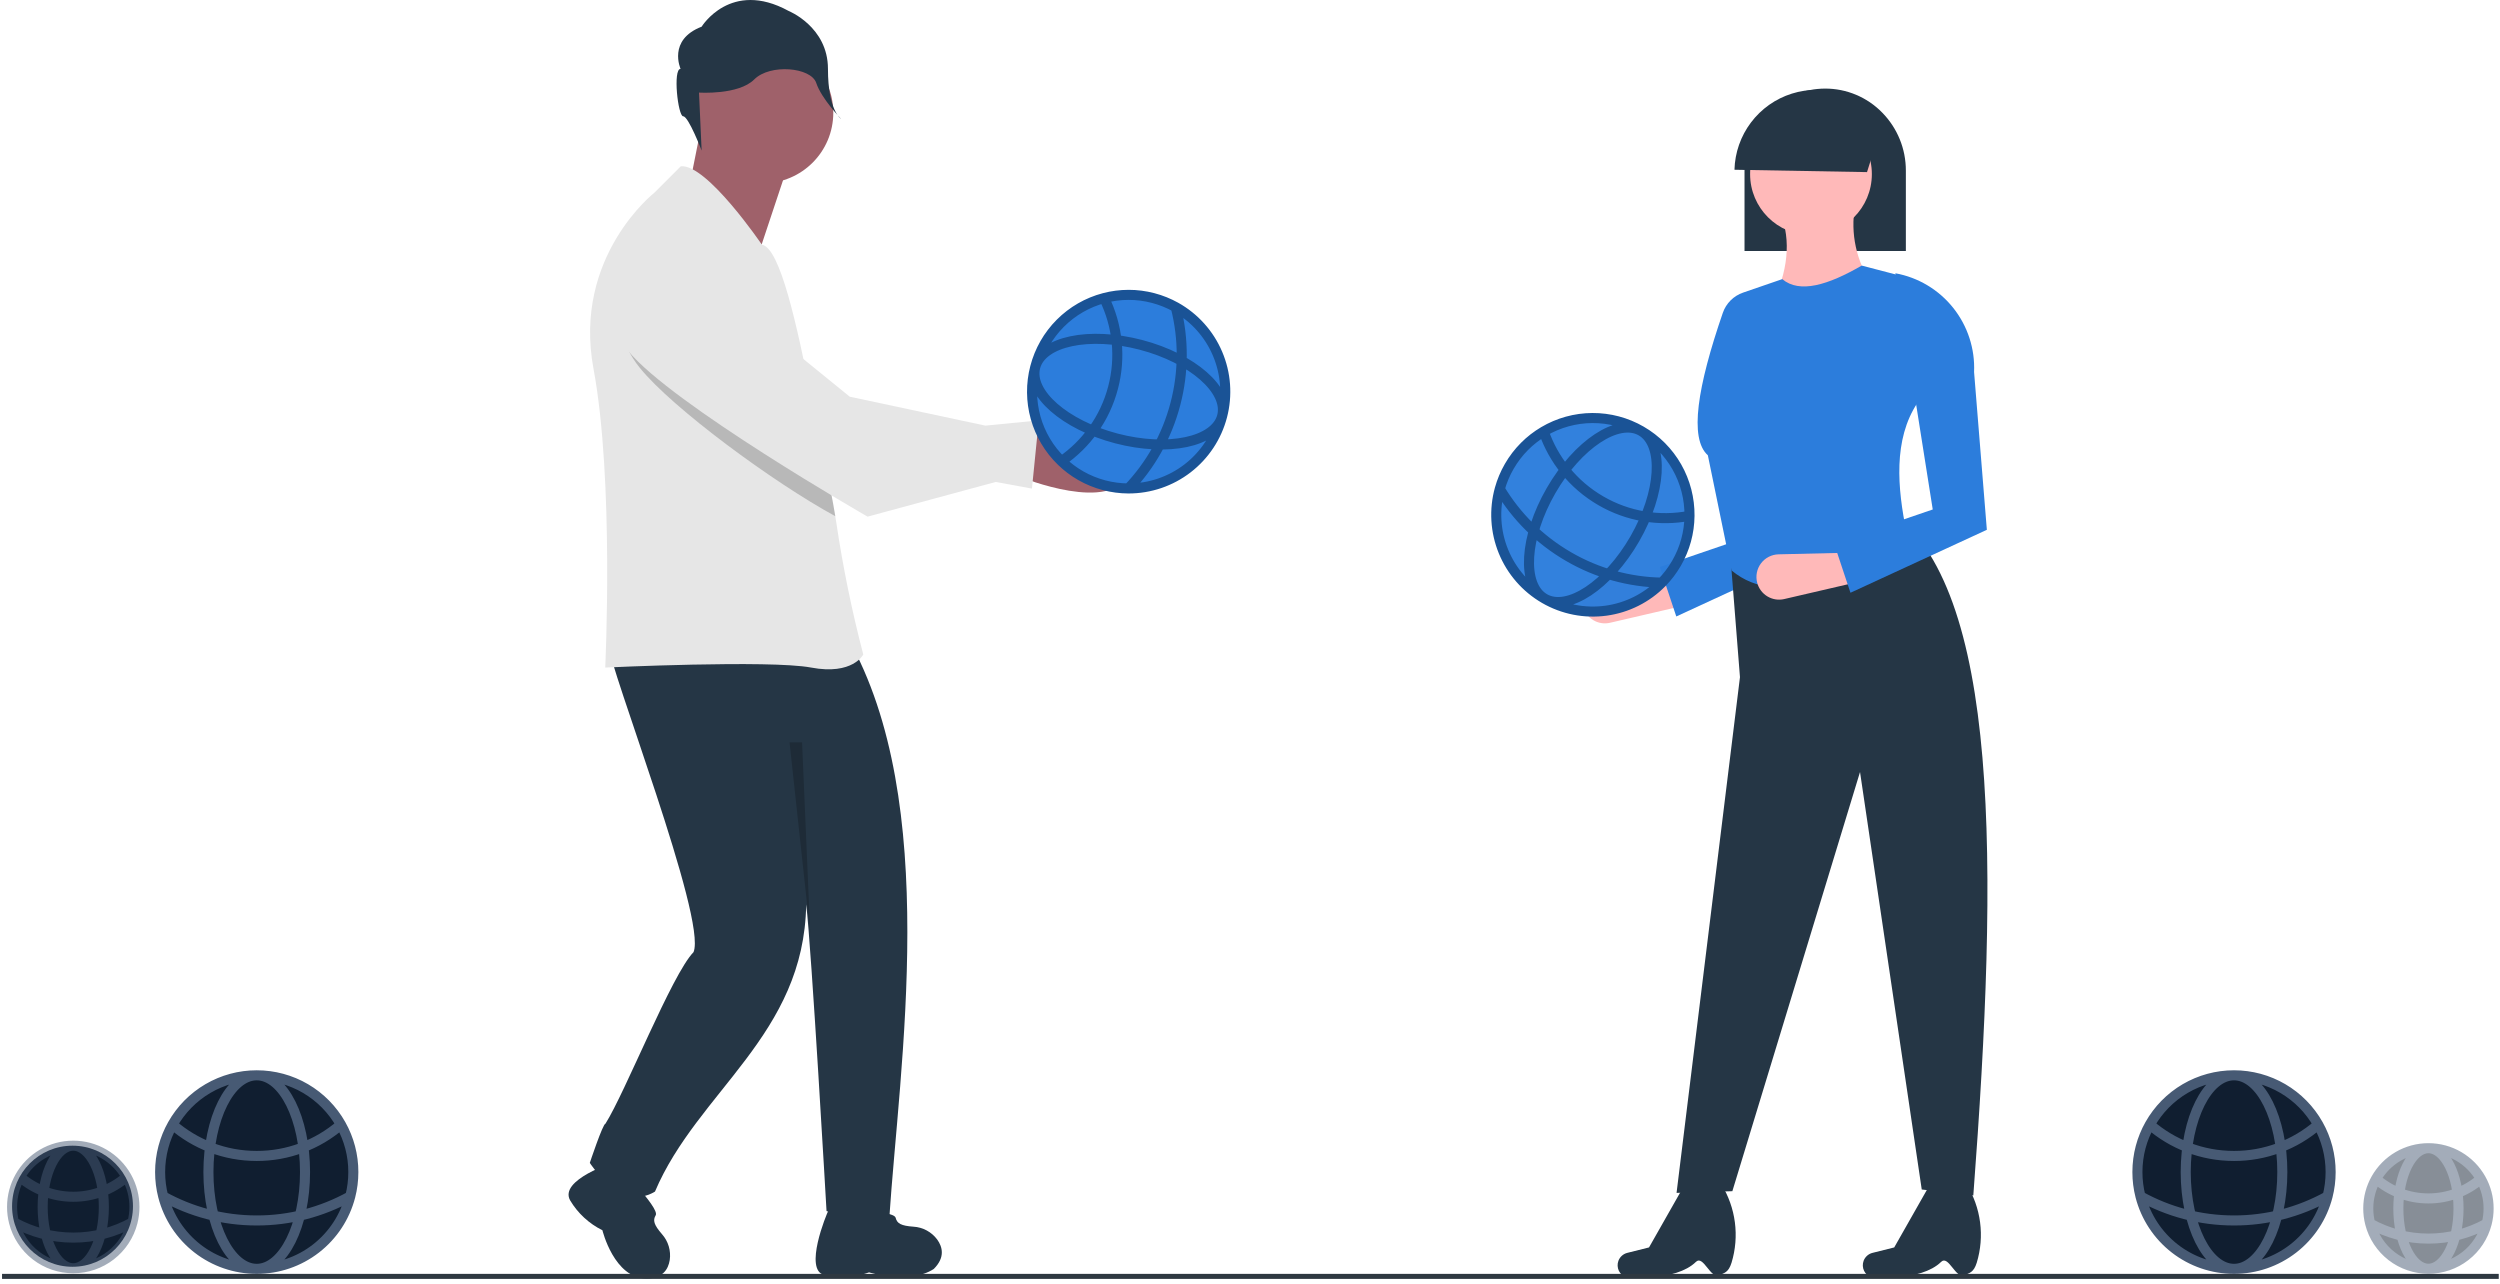 <svg width="746" height="383" viewBox="0 0 746 383" fill="none" xmlns="http://www.w3.org/2000/svg">
<path d="M341.276 89.876L331.321 93.375L331.641 94.288L341.596 90.789L341.276 89.876Z" fill="#CCCCCC"/>
<path d="M210.155 33.257L205.488 56.629L227.267 72.99L237.379 42.605L210.155 33.257Z" fill="#9F616A"/>
<path d="M227.653 54.682C239.251 54.682 248.654 45.265 248.654 33.647C248.654 22.03 239.251 12.612 227.653 12.612C216.055 12.612 206.652 22.03 206.652 33.647C206.652 45.265 216.055 54.682 227.653 54.682Z" fill="#9F616A"/>
<path d="M181.445 191.961C181.541 198.748 211.05 274.278 206.953 284.113C200.494 290.726 186.602 325.923 180.666 335.312C179.889 335.312 176 346.998 176 346.998C176 346.998 185.334 361.8 195.445 355.568C208.159 325.615 240.001 308.91 240.563 269.872C242.1 282.204 246.637 361.362 246.637 361.362C246.637 361.362 245.767 361.732 265.356 363.611C268.397 317.669 280.826 239.507 253.002 190.402C244.447 186.508 181.445 191.961 181.445 191.961Z" fill="#253645"/>
<path d="M247.345 360.886C246.436 362.637 239.915 378.805 245.849 380.426C252.693 382.296 259.327 379.676 259.327 379.676C259.327 379.676 271.307 383.426 278.639 378.66C282.061 375.233 281.283 372.117 279.65 369.858C278.82 368.745 277.758 367.827 276.537 367.168C275.316 366.509 273.967 366.125 272.583 366.042C268.862 365.777 267.68 365.086 267.254 363.378C266.632 360.886 247.345 360.886 247.345 360.886Z" fill="#253645"/>
<path d="M183.343 346.768C183.343 346.768 166.626 352.055 170.146 358.224C172.431 362.048 175.769 365.13 179.758 367.103C179.758 367.103 183.245 381.5 192.923 381.5C197.763 381.5 199.412 378.746 199.852 375.992C200.051 374.617 199.948 373.216 199.55 371.885C199.152 370.555 198.469 369.327 197.549 368.288C195.105 365.465 194.757 364.14 195.661 362.631C196.981 360.428 183.343 346.768 183.343 346.768Z" fill="#253645"/>
<path d="M257.601 195.308C257.601 195.308 254.486 201.541 242.042 199.201C229.597 196.868 180.598 199.201 180.598 199.201C180.598 199.201 183.316 143.499 177.094 109.997C170.872 76.495 195.371 57.408 195.371 57.408L203.151 49.616C210.93 48.843 227.358 73.023 227.358 73.023C232.764 73.93 237.811 96.947 242.116 118.727C242.371 119.972 242.611 121.202 242.85 122.432C244.834 132.587 247.597 143.889 249.252 154.036C249.372 154.756 249.484 155.469 249.589 156.181C251.556 169.358 254.231 182.42 257.601 195.308Z" fill="#E6E6E6"/>
<path d="M203.086 20.549C203.086 20.549 199.16 11.897 209.368 7.964C209.368 7.964 218.006 -6.194 235.283 3.245C235.283 3.245 247.062 7.964 247.062 20.549C247.062 33.134 250.988 35.494 250.988 35.494C250.988 35.494 245.141 29.485 243.571 24.766C242 20.047 229.786 18.976 225.074 23.695C220.362 28.415 208.583 27.628 208.583 27.628L209.368 44.933C209.368 44.933 205.442 34.707 203.871 34.707C202.301 34.707 200.73 20.549 203.086 20.549Z" fill="#253645"/>
<path opacity="0.2" d="M249.253 154.036C230.699 143.933 200.644 121.779 190.947 109.794C178.166 94.007 192.108 82.007 192.108 82.007C207.914 72.017 226.813 106.291 226.813 106.291L242.117 118.726C242.372 119.971 242.612 121.201 242.851 122.431C244.835 132.586 247.598 143.888 249.253 154.036Z" fill="black"/>
<path d="M304.641 142.393C304.641 142.393 332.225 153.61 336.765 141.001C341.305 128.392 314.987 128.609 314.987 128.609L304.655 130.075L304.641 142.393Z" fill="#9F616A"/>
<path d="M188.572 76.875C188.572 76.875 174.637 88.882 187.409 104.664C200.181 120.446 258.879 154.166 258.879 154.166L297.114 143.813L307.934 145.796L309.974 125.449L294.034 127.008L253.57 118.378L227.767 97.407C227.767 97.407 204.374 66.891 188.572 76.875Z" fill="#E6E6E6"/>
<path opacity="0.2" d="M239.34 221.518L241.778 278.577L235.597 221.518H239.34Z" fill="black"/>
<path d="M502.555 180.701L480.423 185.838C478.711 186.235 476.911 185.948 475.407 185.038C473.903 184.127 472.812 182.666 472.367 180.963C472.109 179.975 472.077 178.942 472.274 177.94C472.472 176.939 472.893 175.995 473.506 175.18C474.119 174.364 474.909 173.699 475.816 173.233C476.722 172.766 477.723 172.512 478.742 172.488L500.12 171.99L502.555 180.701Z" fill="#FFB9B9"/>
<path d="M500.203 183.954L495.288 169.184L524.756 159.102L516.935 90.114C531.016 92.679 537.718 103.77 537.09 118.092L540.902 165.167L500.203 183.954Z" fill="#2C7DDC"/>
<path d="M520.565 74.904H568.709V50.923C568.726 44.446 566.192 38.224 561.657 33.607C559.443 31.332 556.795 29.525 553.872 28.293C550.948 27.061 547.807 26.428 544.635 26.433C538.3 26.444 532.225 28.953 527.722 33.416C523.219 37.879 520.65 43.938 520.572 50.282C520.568 50.502 520.565 50.711 520.565 50.923L520.565 74.904Z" fill="#253645"/>
<path d="M588.838 356.716L573.448 354.947L555.031 230.365L516.935 355.453L500.284 355.958L519.206 202.062L516.43 166.936L563.609 152.026C597.024 175.391 596.332 257.915 588.838 356.716Z" fill="#253645"/>
<path d="M540.397 70.15C550.429 70.15 558.562 62.004 558.562 51.955C558.562 41.907 550.429 33.761 540.397 33.761C530.365 33.761 522.232 41.907 522.232 51.955C522.232 62.004 530.365 70.15 540.397 70.15Z" fill="#FFB9B9"/>
<path d="M558.563 84.807L527.783 92.894C532.969 82.905 534.629 73.58 531.82 65.097L553.517 61.559C552.122 69.67 553.932 78.007 558.563 84.807Z" fill="#FFB9B9"/>
<path d="M568.911 158.85C551.647 169.847 531.537 182.48 516.687 170.221L509.622 135.854C504.008 130.845 506.498 115.388 514.088 93.356C514.57 91.958 515.363 90.688 516.408 89.642C517.453 88.596 518.722 87.803 520.119 87.321L531.824 83.291C537.011 87.661 545.515 85.055 555.539 79.248L567.145 82.281L572.19 120.186C564.907 131.117 566.179 145.672 568.911 158.85Z" fill="#2C7DDC"/>
<path d="M554.529 173.625L532.397 178.762C530.685 179.159 528.886 178.872 527.382 177.962C525.878 177.051 524.787 175.589 524.342 173.887C524.083 172.899 524.052 171.866 524.249 170.864C524.446 169.863 524.867 168.919 525.481 168.104C526.094 167.288 526.884 166.623 527.79 166.156C528.697 165.69 529.697 165.436 530.716 165.412L552.094 164.914L554.529 173.625Z" fill="#FFB9B9"/>
<path d="M586.166 380.535C583.581 381.716 581.416 374.393 579.236 376.539C573.137 382.542 558.507 381.197 558.507 381.197C558.016 381.039 557.562 380.782 557.173 380.443C556.783 380.104 556.467 379.689 556.242 379.224C556.018 378.759 555.889 378.253 555.866 377.737C555.842 377.22 555.923 376.705 556.105 376.221C556.321 375.642 556.675 375.124 557.136 374.712C557.597 374.3 558.15 374.007 558.749 373.857L565.235 372.233L575.419 354.295L586.517 352.888L586.797 353.347C588.943 356.81 590.326 360.693 590.855 364.734C591.384 368.776 591.046 372.884 589.864 376.784C588.941 379.746 587.684 379.841 586.166 380.535Z" fill="#253645"/>
<path d="M512.998 380.535C510.413 381.716 508.248 374.393 506.068 376.539C499.969 382.542 485.339 381.197 485.339 381.197C484.848 381.039 484.394 380.782 484.005 380.443C483.615 380.104 483.299 379.689 483.074 379.224C482.849 378.759 482.721 378.253 482.698 377.737C482.674 377.22 482.755 376.705 482.936 376.221C483.153 375.642 483.507 375.124 483.968 374.712C484.429 374.3 484.982 374.007 485.581 373.857L492.067 372.233L502.251 354.295L513.349 352.888L513.629 353.347C515.775 356.81 517.158 360.693 517.687 364.734C518.216 368.776 517.878 372.884 516.696 376.784C515.773 379.746 514.516 379.841 512.998 380.535Z" fill="#253645"/>
<path d="M561.693 36.779L557.118 51.359L517.564 50.655C517.699 45.554 519.422 40.622 522.491 36.55C525.56 32.477 529.823 29.466 534.683 27.938C539.544 26.409 544.76 26.44 549.602 28.025C554.444 29.61 558.672 32.671 561.693 36.779Z" fill="#253645"/>
<path d="M552.178 176.879L547.263 162.109L576.73 152.027L565.584 81.544C572.393 82.784 578.523 86.453 582.84 91.871C587.157 97.29 589.368 104.091 589.065 111.016L592.877 158.092L552.178 176.879Z" fill="#2C7DDC"/>
<ellipse cx="28.524" cy="28.484" rx="28.524" ry="28.484" transform="matrix(0.253 -0.968 0.967 0.253 301.61 137.496)" fill="#2C7DDC"/>
<path d="M364.684 124.177C366.301 117.985 365.819 111.43 363.313 105.542C360.808 99.654 356.421 94.766 350.842 91.646M364.684 124.177C363.066 130.369 359.441 135.848 354.378 139.752C349.315 143.657 343.101 145.768 336.711 145.752M364.684 124.177C366.698 116.464 355.844 106.938 340.443 102.902C325.042 98.867 310.921 101.849 308.906 109.562M364.684 124.177C362.669 131.89 348.548 134.872 333.147 130.837C317.746 126.801 306.892 117.275 308.906 109.562M350.842 91.646C348.761 90.487 346.502 89.567 344.091 88.935C339.296 87.67 334.256 87.672 329.463 88.939M350.842 91.646C353.261 101.123 353.226 111.063 350.739 120.523C348.176 130.337 343.242 138.897 336.711 145.752M336.711 145.752C334.277 145.741 331.854 145.423 329.499 144.804C324.526 143.501 320.193 140.972 316.747 137.625M308.906 109.562C310.198 104.607 312.783 100.085 316.395 96.461C320.008 92.837 324.518 90.241 329.463 88.939M308.906 109.562C307.61 114.516 307.653 119.726 309.031 124.657C310.409 129.589 313.072 134.065 316.747 137.625M329.463 88.939C333.542 97.228 334.495 106.714 332.147 115.651C329.717 124.957 324.085 132.574 316.747 137.625" stroke="#1A5396" stroke-width="3" stroke-linecap="round" stroke-linejoin="round"/>
<ellipse cx="76.261" cy="349.4" rx="28.481" ry="28.527" fill="#101E30"/>
<path d="M76.608 378.622C82.998 378.622 89.207 376.496 94.26 372.578C99.313 368.66 102.924 363.172 104.525 356.976M76.608 378.622C70.218 378.622 64.009 376.496 58.956 372.578C53.903 368.66 50.292 363.172 48.69 356.976M76.608 378.622C84.567 378.622 91.021 365.693 91.021 349.748C91.021 333.802 84.567 320.873 76.608 320.873M76.608 378.622C68.648 378.622 62.194 365.693 62.194 349.748C62.194 333.802 68.648 320.873 76.608 320.873M104.525 356.976C105.118 354.666 105.435 352.244 105.435 349.748C105.443 344.781 104.166 339.898 101.729 335.573M104.525 356.976C95.983 361.719 86.374 364.2 76.608 364.185C66.48 364.185 56.964 361.57 48.69 356.976M48.69 356.976C48.084 354.614 47.778 352.186 47.78 349.748C47.78 344.598 49.126 339.76 51.486 335.573M76.608 320.873C81.721 320.871 86.742 322.231 91.156 324.815C95.571 327.398 99.22 331.111 101.729 335.573M76.608 320.873C71.495 320.871 66.474 322.231 62.059 324.815C57.644 327.398 53.995 331.111 51.486 335.573M101.729 335.573C94.755 341.624 85.834 344.948 76.608 344.935C67.005 344.935 58.222 341.406 51.486 335.573" stroke="#475A74" stroke-width="3" stroke-linecap="round" stroke-linejoin="round"/>
<ellipse cx="21.64" cy="359.939" rx="18.037" ry="18.067" fill="#101E30"/>
<g opacity="0.5">
<path d="M21.86 378.445C25.907 378.444 29.839 377.098 33.039 374.617C36.239 372.136 38.526 368.66 39.54 364.736M21.86 378.445C17.813 378.444 13.881 377.098 10.681 374.617C7.481 372.136 5.194 368.66 4.179 364.736M21.86 378.445C26.901 378.445 30.988 370.256 30.988 360.158C30.988 350.06 26.901 341.872 21.86 341.872M21.86 378.445C16.819 378.445 12.732 370.256 12.732 360.158C12.732 350.06 16.819 341.872 21.86 341.872M21.86 341.872C25.098 341.871 28.278 342.732 31.074 344.368C33.869 346.004 36.18 348.356 37.769 351.182M21.86 341.872C18.622 341.871 15.442 342.732 12.646 344.368C9.85 346.004 7.539 348.356 5.95 351.182M37.769 351.182C33.353 355.014 27.703 357.119 21.86 357.111C15.778 357.111 10.216 354.876 5.95 351.182M37.769 351.182C39.313 353.921 40.121 357.013 40.116 360.158C40.116 361.739 39.915 363.273 39.54 364.736M39.54 364.736C34.13 367.74 28.045 369.311 21.86 369.302C15.446 369.302 9.419 367.646 4.179 364.736M4.179 364.736C3.796 363.241 3.602 361.702 3.603 360.158C3.603 356.897 4.455 353.833 5.95 351.182" fill="#101E30"/>
<path d="M21.86 378.445C25.907 378.444 29.839 377.098 33.039 374.617C36.239 372.136 38.526 368.66 39.54 364.736M21.86 378.445C17.813 378.444 13.881 377.098 10.681 374.617C7.481 372.136 5.194 368.66 4.179 364.736M21.86 378.445C26.901 378.445 30.988 370.256 30.988 360.158C30.988 350.06 26.901 341.872 21.86 341.872M21.86 378.445C16.819 378.445 12.732 370.256 12.732 360.158C12.732 350.06 16.819 341.872 21.86 341.872M39.54 364.736C39.915 363.273 40.116 361.739 40.116 360.158C40.121 357.013 39.313 353.921 37.769 351.182M39.54 364.736C34.13 367.74 28.045 369.311 21.86 369.302C15.446 369.302 9.419 367.646 4.179 364.736M4.179 364.736C3.796 363.241 3.602 361.703 3.603 360.158C3.603 356.897 4.455 353.833 5.95 351.182M21.86 341.872C25.098 341.871 28.278 342.732 31.074 344.368C33.869 346.004 36.18 348.356 37.769 351.182M21.86 341.872C18.622 341.871 15.442 342.732 12.646 344.368C9.85 346.004 7.539 348.356 5.95 351.182M37.769 351.182C33.353 355.014 27.703 357.119 21.86 357.111C15.778 357.111 10.216 354.876 5.95 351.182" stroke="#475A74" stroke-width="3" stroke-linecap="round" stroke-linejoin="round"/>
</g>
<ellipse cx="28.492" cy="28.516" rx="28.492" ry="28.516" transform="matrix(0.866 0.501 -0.499 0.866 464.764 114.176)" fill="#2C7DDC" fill-opacity="0.965"/>
<path d="M460.902 178.625C466.436 181.825 472.875 183.093 479.207 182.231C485.538 181.369 491.405 178.424 495.885 173.861M460.902 178.625C455.369 175.425 451.053 170.474 448.632 164.55C446.212 158.626 445.824 152.065 447.53 145.897M460.902 178.625C467.795 182.611 479.839 174.647 487.799 160.838C495.758 147.029 496.623 132.599 489.73 128.613M460.902 178.625C454.009 174.639 454.874 160.209 462.833 146.4C470.793 132.592 482.836 124.627 489.73 128.613M495.885 173.861C497.551 172.157 499.035 170.218 500.281 168.056C502.767 163.76 504.099 158.891 504.147 153.925M495.885 173.861C486.12 173.69 476.56 171.027 468.109 166.122C459.338 161.05 452.402 154.019 447.53 145.897M447.53 145.897C448.184 143.549 449.132 141.292 450.351 139.182C452.921 134.722 456.501 131.206 460.636 128.763M489.73 128.613C494.158 131.172 497.828 134.865 500.362 139.313C502.895 143.761 504.202 148.804 504.147 153.925M489.73 128.613C485.303 126.051 480.275 124.714 475.162 124.74C470.05 124.767 465.036 126.155 460.636 128.763M504.147 153.925C495.087 155.672 485.702 154.084 477.718 149.451C469.402 144.642 463.558 137.187 460.636 128.763" stroke="#1A5396" stroke-width="3" stroke-linecap="round" stroke-linejoin="round"/>
<ellipse cx="666.285" cy="349.4" rx="28.481" ry="28.527" fill="#101E30"/>
<path d="M666.632 378.622C673.022 378.622 679.231 376.496 684.284 372.578C689.337 368.66 692.948 363.172 694.549 356.976M666.632 378.622C660.242 378.622 654.033 376.496 648.98 372.578C643.927 368.66 640.316 363.172 638.714 356.976M666.632 378.622C674.591 378.622 681.045 365.693 681.045 349.748C681.045 333.802 674.591 320.873 666.632 320.873M666.632 378.622C658.672 378.622 652.218 365.693 652.218 349.748C652.218 333.802 658.672 320.873 666.632 320.873M694.549 356.976C695.142 354.666 695.459 352.244 695.459 349.748C695.467 344.781 694.19 339.898 691.753 335.573M694.549 356.976C686.007 361.719 676.398 364.2 666.632 364.185C656.504 364.185 646.988 361.57 638.714 356.976M638.714 356.976C638.108 354.614 637.802 352.186 637.804 349.748C637.804 344.598 639.15 339.76 641.51 335.573M666.632 320.873C671.745 320.871 676.766 322.231 681.181 324.815C685.595 327.398 689.244 331.111 691.753 335.573M666.632 320.873C661.519 320.871 656.498 322.231 652.083 324.815C647.668 327.398 644.019 331.111 641.51 335.573M691.753 335.573C684.779 341.624 675.858 344.948 666.632 344.935C657.029 344.935 648.246 341.406 641.51 335.573" stroke="#475A74" stroke-width="3" stroke-linecap="round" stroke-linejoin="round"/>
<g opacity="0.5">
<ellipse cx="724.43" cy="360.391" rx="17.74" ry="17.769" fill="#101E30"/>
<path d="M724.646 378.592C728.626 378.591 732.493 377.267 735.641 374.827C738.788 372.387 741.037 368.968 742.035 365.109M724.646 378.592C720.666 378.591 716.798 377.267 713.651 374.827C710.504 372.387 708.255 368.968 707.257 365.109M724.646 378.592C729.603 378.592 733.623 370.538 733.623 360.607C733.623 350.675 729.603 342.622 724.646 342.622M724.646 378.592C719.688 378.592 715.668 370.538 715.668 360.607C715.668 350.675 719.688 342.622 724.646 342.622M742.035 365.109C742.404 363.67 742.601 362.162 742.601 360.607C742.606 357.514 741.811 354.472 740.293 351.778M742.035 365.109C736.714 368.063 730.729 369.609 724.646 369.599C718.337 369.599 712.41 367.971 707.257 365.109M707.257 365.109C706.879 363.638 706.689 362.125 706.69 360.607C706.69 357.4 707.528 354.386 708.999 351.778M724.646 342.622C727.83 342.621 730.958 343.468 733.708 345.077C736.457 346.686 738.73 348.999 740.293 351.778M724.646 342.622C721.461 342.621 718.334 343.468 715.584 345.077C712.834 346.686 710.561 348.999 708.999 351.778M740.293 351.778C735.949 355.547 730.393 357.618 724.646 357.609C718.665 357.609 713.194 355.411 708.999 351.778" stroke="#475A74" stroke-width="3" stroke-linecap="round" stroke-linejoin="round"/>
</g>
<path d="M745.626 380.122H0.608V381.622H745.626V380.122Z" fill="#2E3841"/>
</svg>
